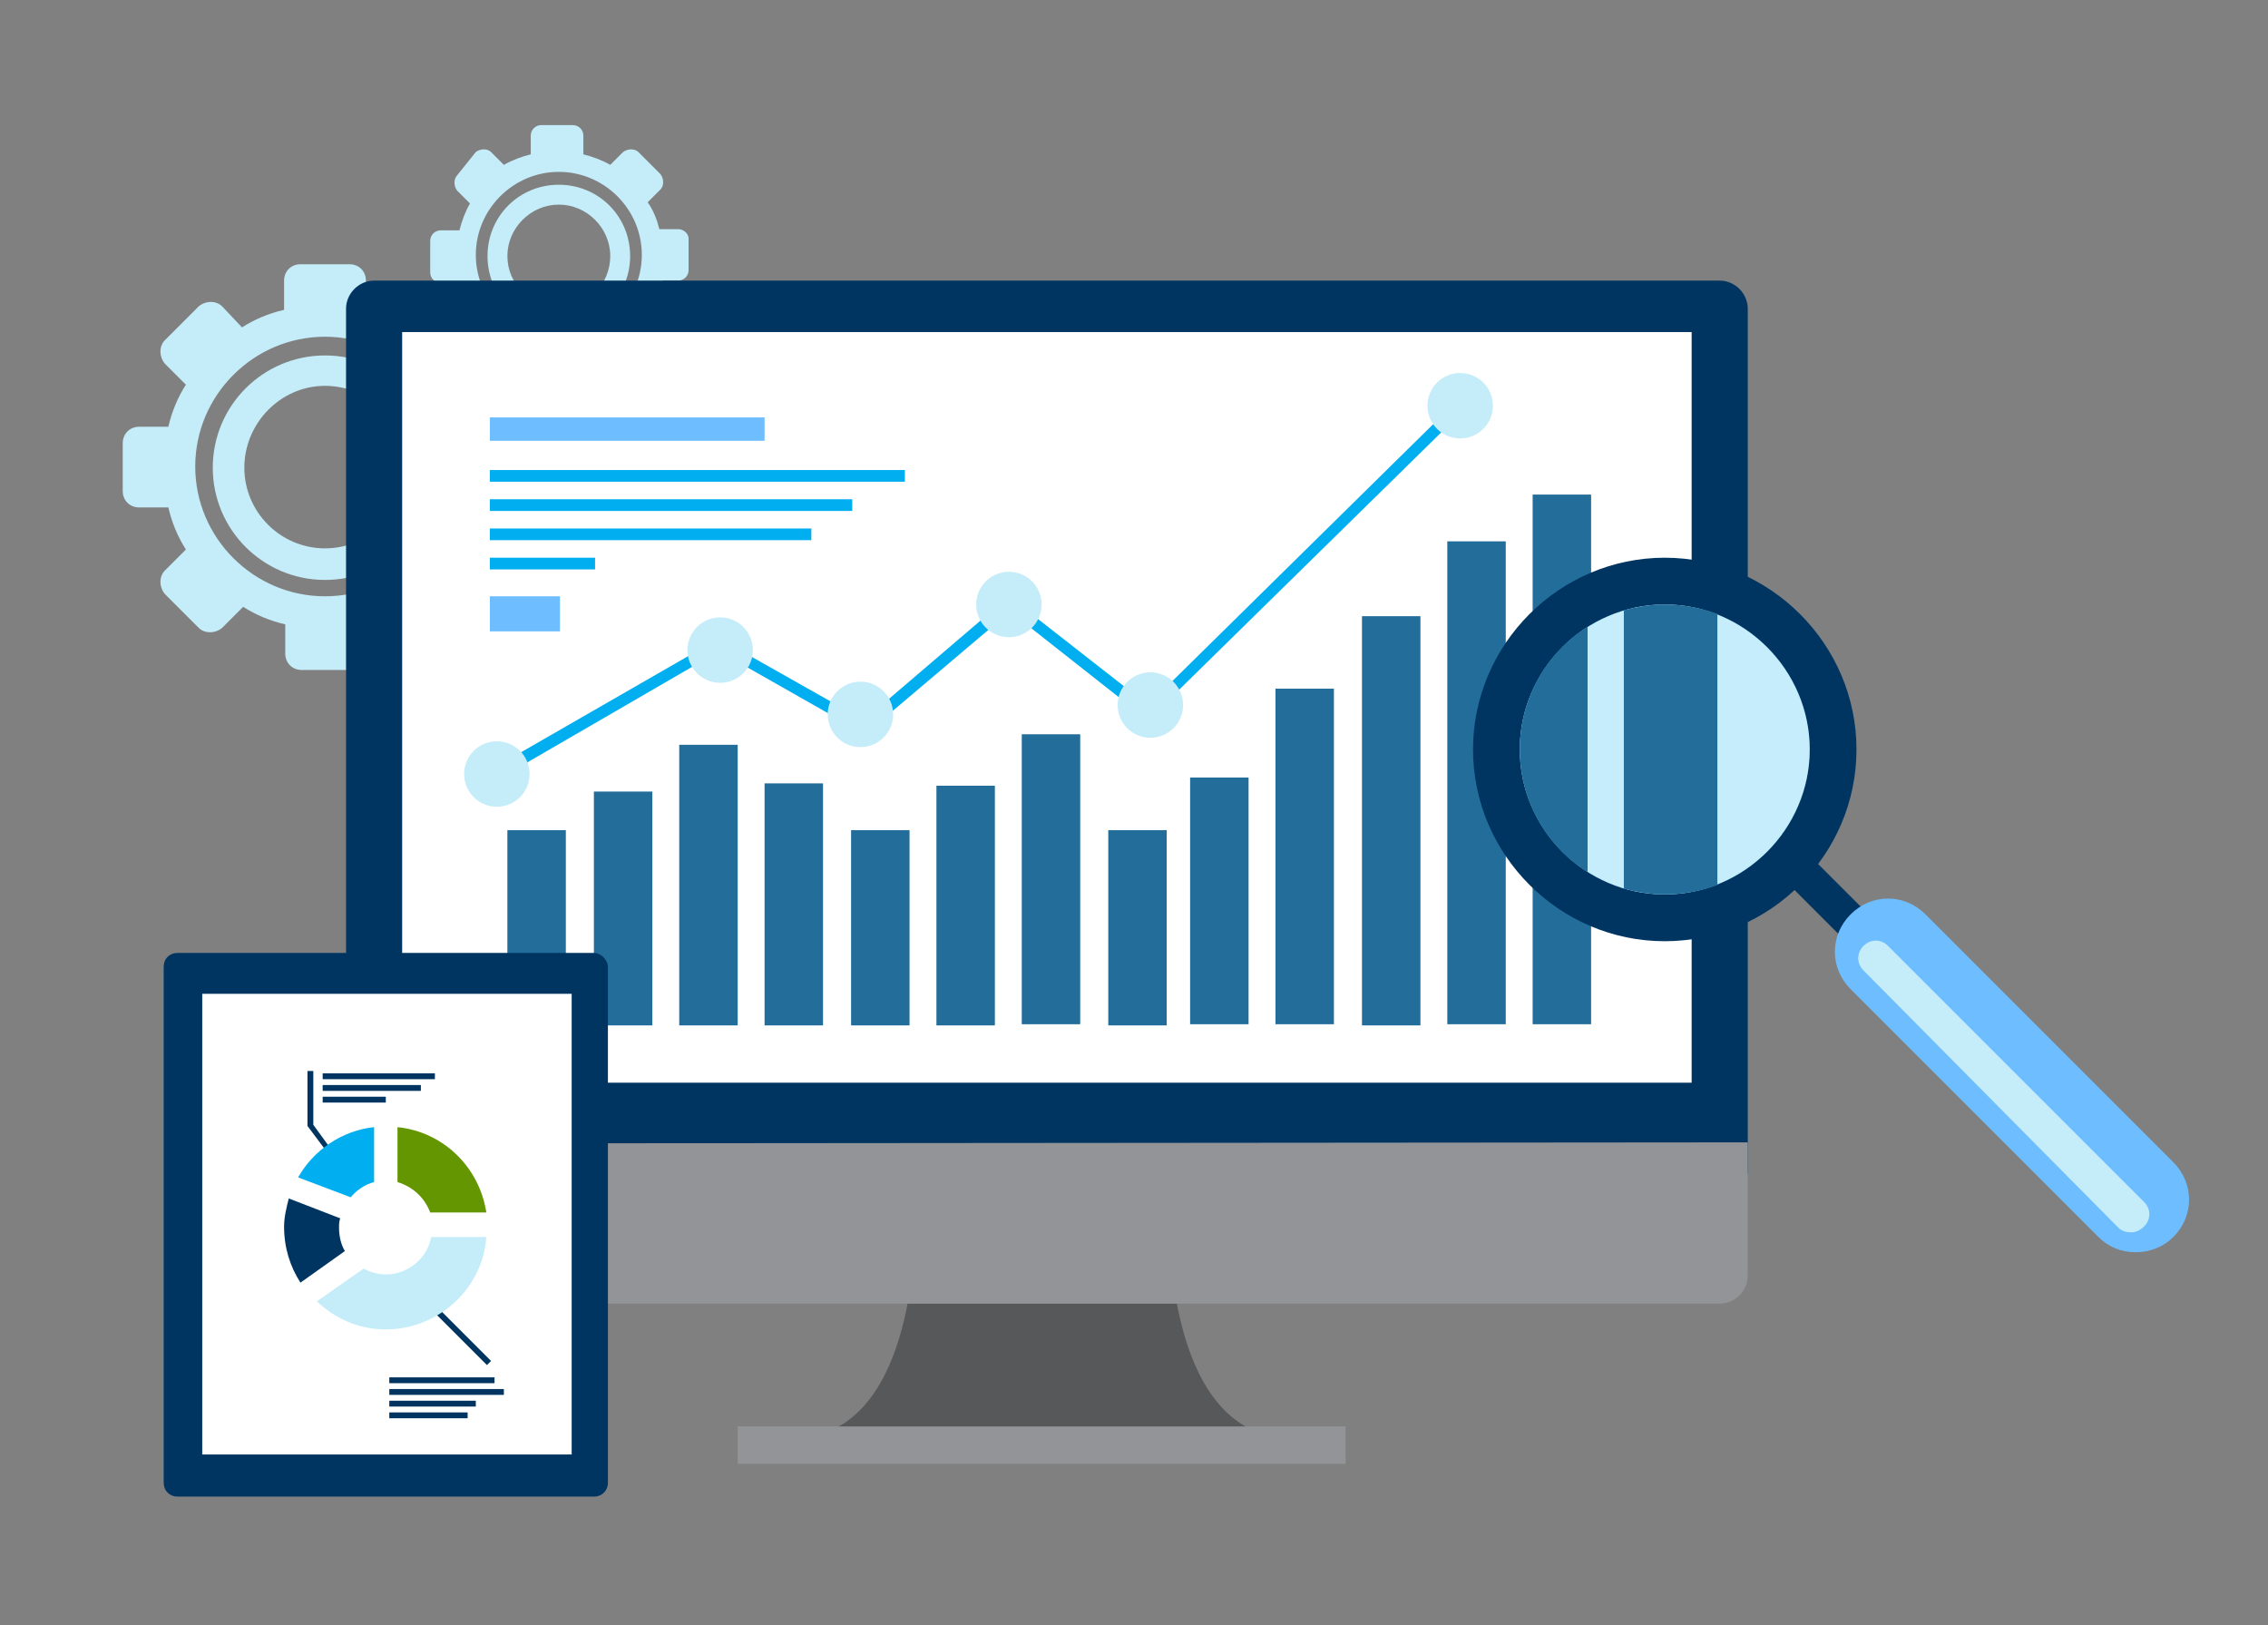 <?xml version="1.0" encoding="utf-8"?>
<!-- Generator: Adobe Illustrator 22.1.0, SVG Export Plug-In . SVG Version: 6.00 Build 0)  -->
<svg version="1.1" id="Layer_2_1_" xmlns="http://www.w3.org/2000/svg" xmlns:xlink="http://www.w3.org/1999/xlink" x="0px" y="0px"
	 viewBox="0 0 194 139" style="enable-background:new 0 0 194 139;" xml:space="preserve">
<rect x="0" y="0" width="194" height="139" fill="#808080" stroke="none"/>
<style type="text/css">
	.st0{fill:#C5EDF9;}
	.st1{fill:#57585A;}
	.st2{fill:#003562;}
	.st3{fill:#929497;}
	.st4{fill:#FFFFFF;}
	.st5{fill:#236D9B;}
	.st6{opacity:0.23;fill:#01AEF0;enable-background:new    ;}
	.st7{fill:none;stroke:#003562;stroke-width:3;}
	.st8{fill:#6EBDFF;}
	.st9{fill:#01AEF0;}
	.st10{fill:#639600;}
</style>
<g>
	<path class="st0" d="M43.8,36.5h-2.5c-0.3-1.3-0.8-2.5-1.5-3.6l1.8-1.8c0.5-0.5,0.5-1.4,0-2l-2.9-2.9c-0.5-0.5-1.4-0.5-2,0L34.9,28
		c-1.1-0.7-2.3-1.2-3.6-1.5V24c0-0.8-0.6-1.4-1.4-1.4h-4.2c-0.8,0-1.4,0.6-1.4,1.4v2.5c-1.3,0.3-2.5,0.8-3.6,1.5L19,26.2
		c-0.5-0.5-1.4-0.5-2,0l-2.9,2.9c-0.5,0.5-0.5,1.4,0,2l1.8,1.8c-0.7,1.1-1.2,2.3-1.5,3.6h-2.5c-0.8,0-1.4,0.6-1.4,1.4V42
		c0,0.8,0.6,1.4,1.4,1.4h2.5c0.3,1.3,0.8,2.5,1.5,3.6l-1.8,1.8c-0.5,0.5-0.5,1.4,0,2l2.9,2.9c0.5,0.5,1.4,0.5,2,0l1.8-1.8
		c1.1,0.7,2.3,1.2,3.6,1.5v2.5c0,0.8,0.6,1.4,1.4,1.4H30c0.8,0,1.4-0.6,1.4-1.4v-2.5c1.3-0.3,2.5-0.8,3.6-1.5l1.8,1.8
		c0.5,0.5,1.4,0.5,2,0l2.9-2.9c0.5-0.5,0.5-1.4,0-2L39.8,47c0.7-1.1,1.2-2.3,1.5-3.6h2.5c0.8,0,1.4-0.6,1.4-1.4v-4.2
		C45.2,37.1,44.6,36.5,43.8,36.5z M27.8,51c-6.1,0-11.1-5-11.1-11.1s5-11.1,11.1-11.1s11.1,5,11.1,11.1S33.9,51,27.8,51z"/>
	<path class="st0" d="M27.8,30.4c-5.3,0-9.6,4.3-9.6,9.6s4.3,9.6,9.6,9.6s9.6-4.3,9.6-9.6S33.1,30.4,27.8,30.4z M27.8,46.9
		c-3.8,0-6.9-3.1-6.9-6.9s3.1-7,6.9-7s6.9,3.1,6.9,6.9S31.7,46.9,27.8,46.9z"/>
</g>
<g>
	<path class="st0" d="M58,19.6h-1.6c-0.2-0.8-0.5-1.6-1-2.3l1.1-1.1c0.3-0.3,0.3-0.9,0-1.3L54.6,13c-0.3-0.3-0.9-0.3-1.3,0l-1.1,1.1
		c-0.7-0.4-1.5-0.7-2.3-0.9v-1.6c0-0.5-0.4-0.9-0.9-0.9h-2.7c-0.5,0-0.9,0.4-0.9,0.9v1.6c-0.8,0.2-1.6,0.5-2.3,0.9L42,13
		c-0.3-0.3-0.9-0.3-1.3,0l-1.6,2c-0.3,0.3-0.3,0.9,0,1.3l1.1,1.1c-0.4,0.7-0.7,1.5-0.9,2.3h-1.6c-0.5,0-0.9,0.4-0.9,0.9v2.7
		c0,0.5,0.4,0.9,0.9,0.9h1.6c0.2,0.8,0.5,1.6,0.9,2.3l-1.1,1.1c-0.3,0.3-0.3,0.9,0,1.3l1.9,1.9c0.3,0.3,0.9,0.3,1.3,0l1.1-1.1
		c0.7,0.4,1.5,0.7,2.3,1V32c0,0.5,0.4,0.9,0.9,0.9h2.7c0.5,0,0.9-0.4,0.9-0.9v-1.6c0.8-0.2,1.6-0.5,2.3-0.9l1.1,1.1
		c0.3,0.3,0.9,0.3,1.3,0l1.9-1.9c0.3-0.3,0.3-0.9,0-1.3l-1.1-1.1c0.4-0.7,0.7-1.5,1-2.3H58c0.5,0,0.9-0.4,0.9-0.9v-2.7
		C58.9,20,58.5,19.6,58,19.6z M47.8,28.9c-3.9,0-7.1-3.2-7.1-7.1s3.2-7.1,7.1-7.1s7.1,3.2,7.1,7.1S51.7,28.9,47.8,28.9z"/>
	<path class="st0" d="M47.8,15.8c-3.4,0-6.1,2.7-6.1,6.1s2.7,6.1,6.1,6.1s6.1-2.7,6.1-6.1C53.9,18.5,51.2,15.8,47.8,15.8z
		 M47.8,26.3c-2.4,0-4.4-2-4.4-4.4s2-4.4,4.4-4.4s4.4,2,4.4,4.4S50.3,26.3,47.8,26.3z"/>
</g>
<g>
	<path class="st1" d="M100.1,106H78.2c0,0,0,17-10.4,17h19.4c0.3,0,0.5,0,0.5,0h22.7C100.1,122.9,100.1,106,100.1,106z"/>
</g>
<path class="st2" d="M149.5,100.4v-74c0-1.3-1.1-2.4-2.4-2.4H32c-1.3,0-2.4,1.1-2.4,2.4v74.3"/>
<path class="st3" d="M29.6,97.8v11.3c0,1.3,1.1,2.4,2.4,2.4h115.1c1.3,0,2.4-1.1,2.4-2.4V97.7"/>
<path class="st4" d="M144.7,92.6H34.4V28.4h110.3L144.7,92.6L144.7,92.6z"/>
<rect x="63.1" y="122" class="st3" width="52" height="3.2"/>
<g>
	<rect x="43.4" y="71" class="st5" width="5" height="16.7"/>
</g>
<g>
	<rect x="50.8" y="67.7" class="st5" width="5" height="20"/>
</g>
<g>
	<rect x="58.1" y="63.7" class="st5" width="5" height="24"/>
</g>
<g>
	<rect x="65.4" y="67" class="st5" width="5" height="20.7"/>
</g>
<g>
	<rect x="72.8" y="71" class="st5" width="5" height="16.7"/>
</g>
<g>
	<rect x="80.1" y="67.2" class="st5" width="5" height="20.5"/>
</g>
<g>
	<rect x="87.4" y="62.8" class="st5" width="5" height="24.8"/>
</g>
<g>
	<rect x="94.8" y="71" class="st5" width="5" height="16.7"/>
</g>
<g>
	<rect x="101.8" y="66.5" class="st5" width="5" height="21.1"/>
</g>
<g>
	<rect x="109.1" y="58.9" class="st5" width="5" height="28.7"/>
</g>
<g>
	<rect x="116.5" y="52.7" class="st5" width="5" height="35"/>
</g>
<g>
	<rect x="123.8" y="46.3" class="st5" width="5" height="41.3"/>
</g>
<g>
	<rect x="131.1" y="42.3" class="st5" width="5" height="45.3"/>
</g>
<g>
	<circle class="st4" cx="142.4" cy="64.1" r="14.4"/>
	<path class="st2" d="M142.4,80.5c-9,0-16.4-7.4-16.4-16.4s7.4-16.4,16.4-16.4s16.4,7.4,16.4,16.4S151.4,80.5,142.4,80.5z
		 M142.4,51.7c-6.8,0-12.4,5.6-12.4,12.4s5.6,12.4,12.4,12.4c6.8,0,12.4-5.6,12.4-12.4C154.8,57.3,149.2,51.7,142.4,51.7z"/>
</g>
<circle class="st6" cx="142.4" cy="64.1" r="12.4"/>
<g>
	<path class="st5" d="M138.9,76c1.1,0.3,2.3,0.5,3.5,0.5c1.6,0,3.1-0.3,4.5-0.8V52.5c-1.4-0.5-2.9-0.8-4.5-0.8
		c-1.2,0-2.4,0.2-3.5,0.5V76z"/>
	<path class="st5" d="M135.8,53.6c-3.5,2.2-5.8,6.1-5.8,10.5s2.3,8.3,5.8,10.5V53.6z"/>
</g>
<line class="st7" x1="153.5" y1="74" x2="158.3" y2="78.8"/>
<g>
	<path class="st8" d="M182.7,107.1c-1.2,0-2.3-0.4-3.2-1.3l-21.2-21.2c-1.8-1.8-1.8-4.6,0-6.4s4.6-1.8,6.4,0l21.2,21.2
		c1.8,1.8,1.8,4.6,0,6.4C185,106.7,183.8,107.1,182.7,107.1z"/>
</g>
<g>
	<path class="st0" d="M182.3,105.4c-0.4,0-0.8-0.1-1.1-0.4l-21.8-22c-0.6-0.6-0.6-1.5,0-2.1s1.5-0.6,2.1,0l21.9,21.9
		c0.6,0.6,0.6,1.5,0,2.1C183.1,105.2,182.7,105.4,182.3,105.4z"/>
</g>
<path class="st2" d="M50.8,81.5H38H28H15.2c-0.7,0-1.2,0.5-1.2,1.2v44.1c0,0.7,0.5,1.2,1.2,1.2H28h10h12.8c0.7,0,1.2-0.5,1.2-1.2
	V82.7C52,82.1,51.4,81.5,50.8,81.5z"/>
<path class="st4" d="M17.3,124.4V85h31.6v39.4H17.3z"/>
<g>
	
		<rect x="39.3" y="111.1" transform="matrix(0.707 -0.707 0.707 0.707 -69.207 61.464)" class="st2" width="0.5" height="6.4"/>
</g>
<g>
	<polygon class="st9" points="42.7,66.6 42.2,65.7 61.5,54.6 73.9,61.6 86.3,51 98.2,60.3 124.6,34.3 125.3,35 98.2,61.6 86.4,52.3 
		74,62.8 61.5,55.7 	"/>
</g>
<circle class="st0" cx="124.9" cy="34.7" r="2.8"/>
<circle class="st0" cx="98.4" cy="60.3" r="2.8"/>
<circle class="st0" cx="86.3" cy="51.7" r="2.8"/>
<circle class="st0" cx="73.6" cy="61.1" r="2.8"/>
<circle class="st0" cx="61.6" cy="55.6" r="2.8"/>
<circle class="st0" cx="42.5" cy="66.2" r="2.8"/>
<g>
	<rect x="41.9" y="35.7" class="st8" width="23.5" height="2"/>
</g>
<g>
	<rect x="41.9" y="40.2" class="st9" width="35.5" height="1"/>
</g>
<g>
	<rect x="41.9" y="42.7" class="st9" width="31" height="1"/>
</g>
<g>
	<rect x="41.9" y="45.2" class="st9" width="27.5" height="1"/>
</g>
<g>
	<rect x="41.9" y="47.7" class="st9" width="9" height="1"/>
</g>
<polygon class="st2" points="26.8,96.2 26.8,96.2 26.8,91.6 26.3,91.6 26.3,96.3 28.1,98.7 28.4,98.4 "/>
<g>
	<rect x="41.9" y="51" class="st8" width="6" height="3"/>
</g>
<g>
	<path class="st9" d="M32,101.1v-4.7c-2.8,0.3-5.2,2-6.5,4.3l4.5,1.7C30.5,101.8,31.2,101.3,32,101.1z"/>
	<path class="st10" d="M36.8,103.7h4.8c-0.6-3.9-3.7-6.9-7.6-7.3v4.7C35.3,101.5,36.3,102.4,36.8,103.7z"/>
	<path class="st2" d="M29,105c0-0.3,0-0.5,0.1-0.8l-4.4-1.7c-0.2,0.8-0.4,1.6-0.4,2.4c0,1.8,0.5,3.4,1.4,4.8l3.8-2.7
		C29.2,106.5,29,105.8,29,105z"/>
	<path class="st0" d="M36.9,105.7c-0.3,1.9-2,3.3-3.9,3.3c-0.7,0-1.3-0.2-1.9-0.5l-4,2.8c1.6,1.5,3.6,2.4,5.9,2.4
		c4.5,0,8.3-3.5,8.6-7.9h-4.7V105.7z"/>
</g>
<g>
	<rect x="33.3" y="117.8" class="st2" width="9" height="0.5"/>
</g>
<g>
	<rect x="33.3" y="118.8" class="st2" width="9.8" height="0.5"/>
</g>
<g>
	<rect x="33.3" y="119.8" class="st2" width="7.4" height="0.5"/>
</g>
<g>
	<rect x="33.3" y="120.8" class="st2" width="6.7" height="0.5"/>
</g>
<g>
	<g>
		<rect x="27.6" y="91.8" class="st2" width="9.6" height="0.5"/>
	</g>
	<g>
		<rect x="27.6" y="92.8" class="st2" width="8.4" height="0.5"/>
	</g>
	<g>
		<rect x="27.6" y="93.8" class="st2" width="5.4" height="0.5"/>
	</g>
</g>
</svg>
